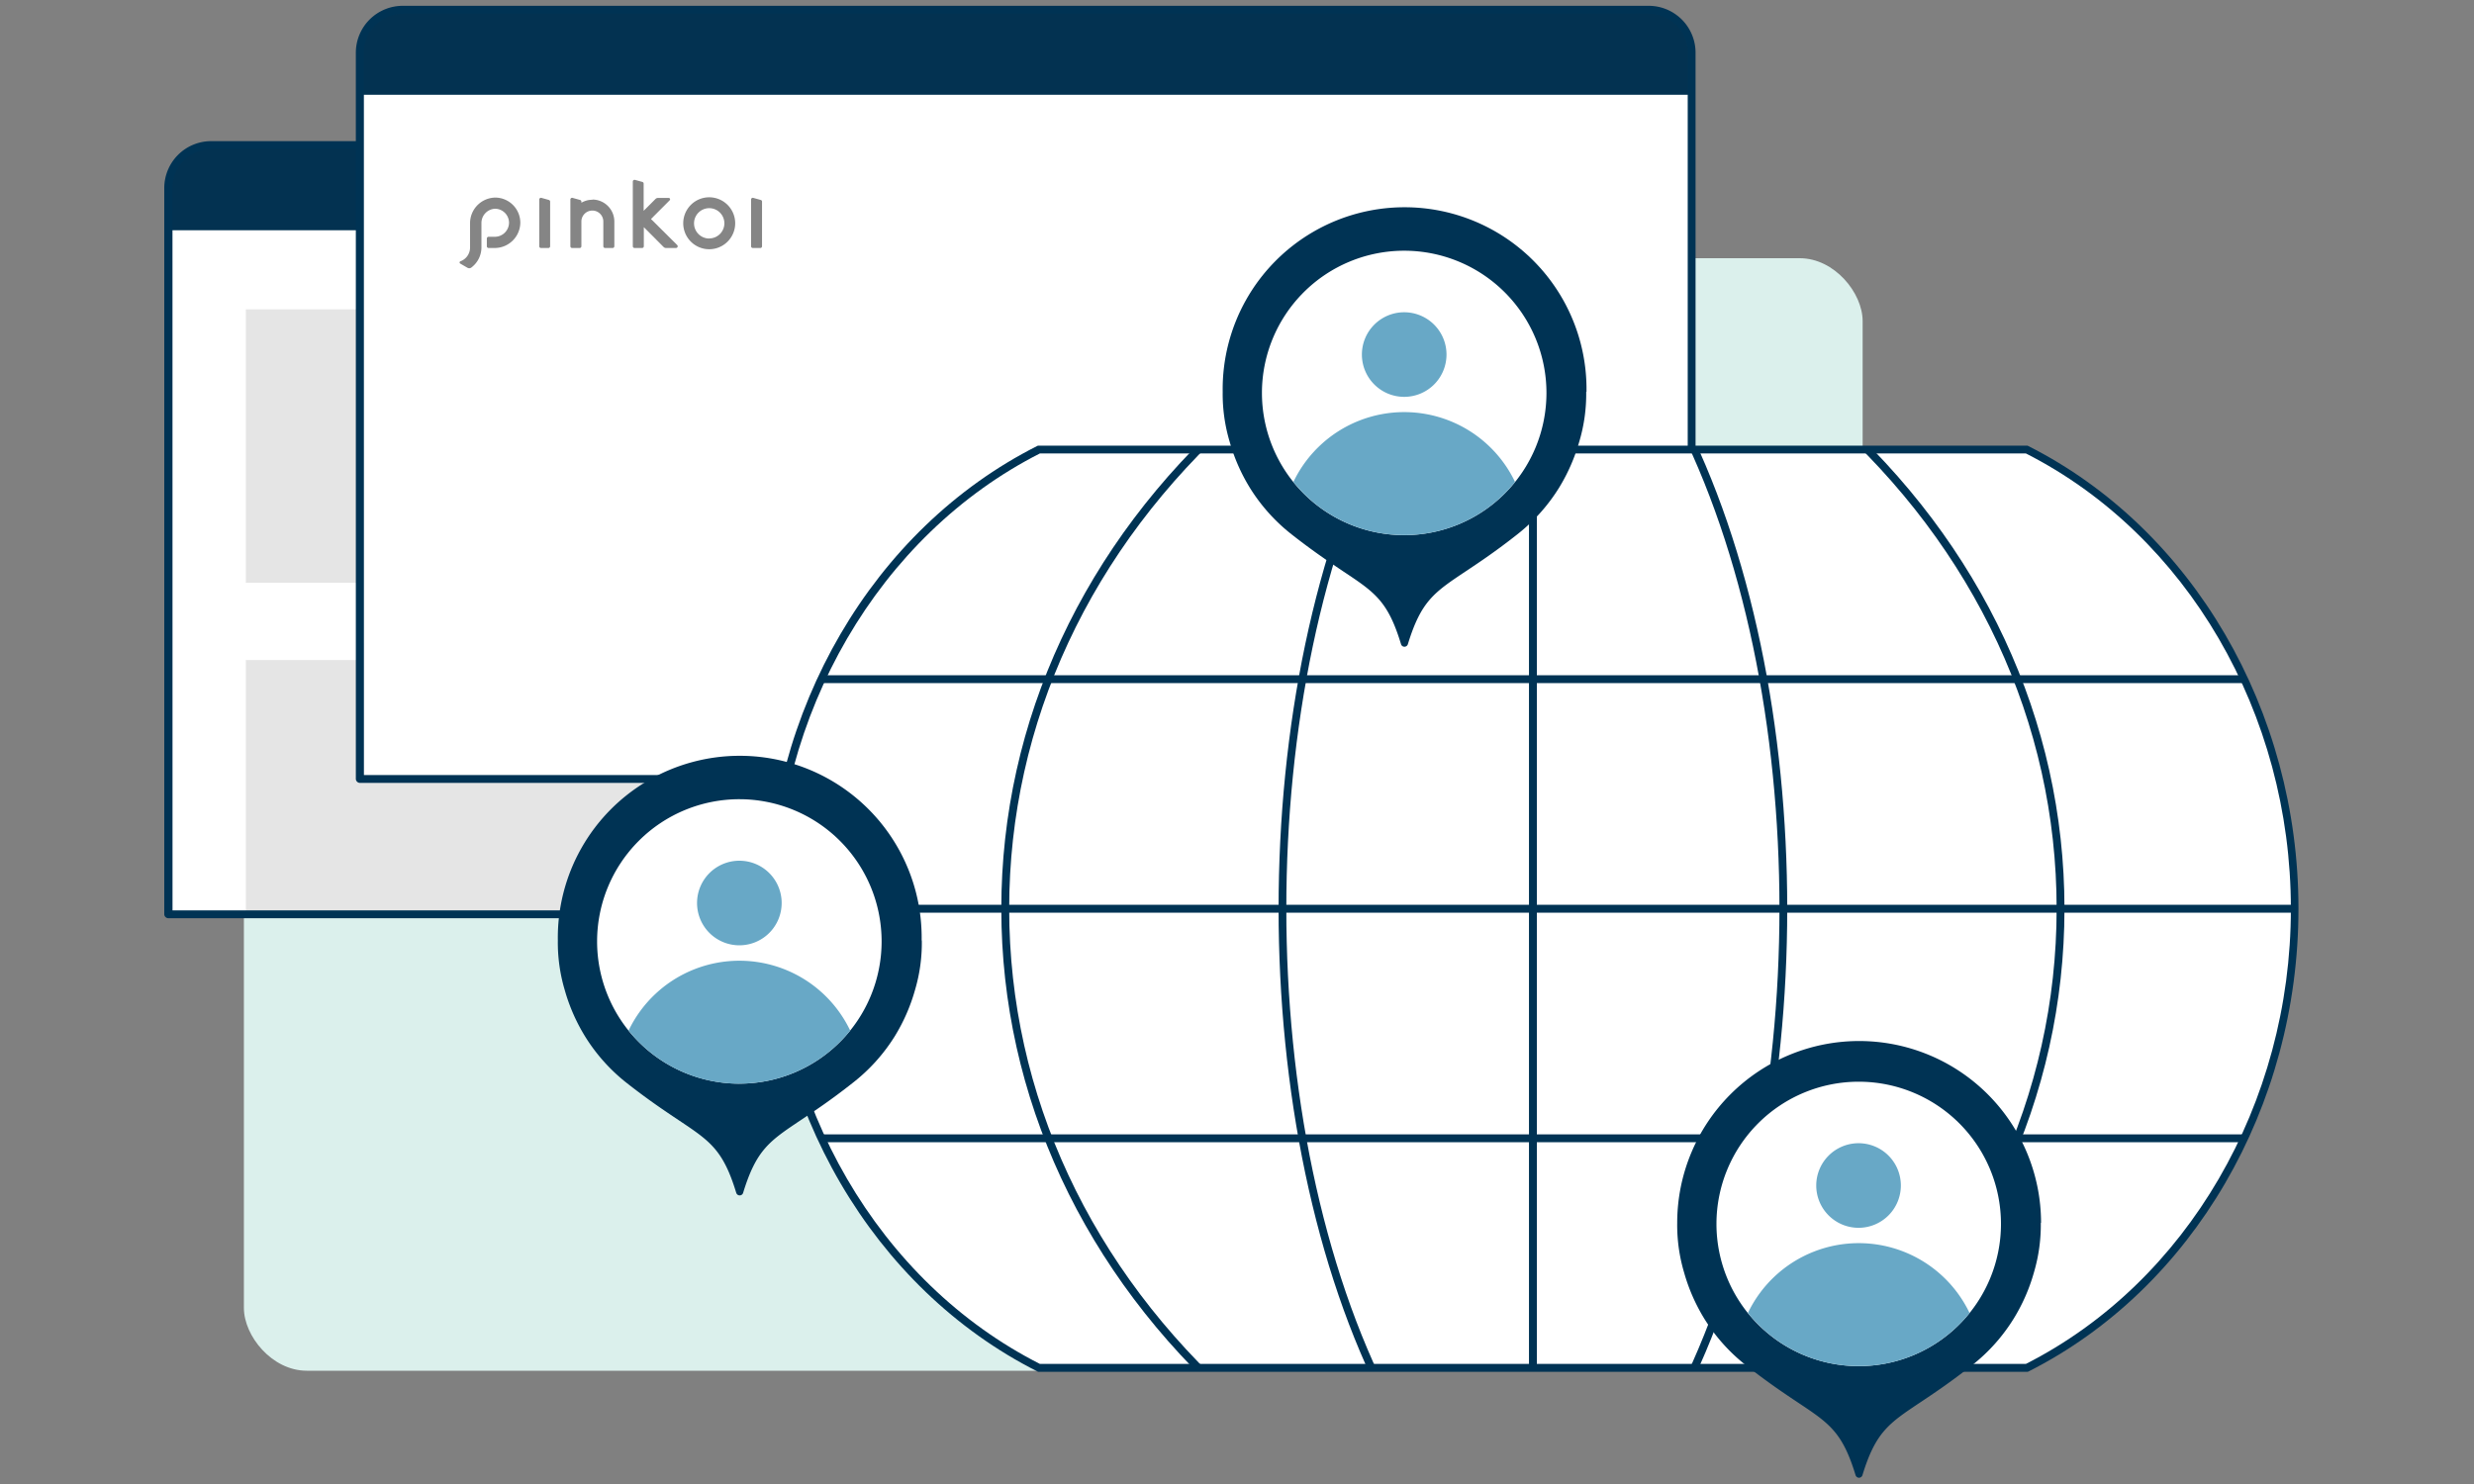<svg xmlns="http://www.w3.org/2000/svg" width="600" height="360" viewBox="0 0 600 360"><rect x="0" y="0" width="600" height="360" fill="#808080" stroke="none"/><defs><style>.cls-1{fill:none;}.cls-2{fill:#dbf0ec;}.cls-3{fill:#fff;}.cls-4{fill:#033251;}.cls-5{fill:#e5e5e5;}.cls-6{fill:#003354;}.cls-7{fill:#858585;}.cls-8{clip-path:url(#clip-path);}.cls-9{clip-path:url(#clip-path-2);}.cls-10{fill:#68a8c6;}</style><clipPath id="clip-path"><path class="cls-1" d="M252,109.06c-38.34,19.36-65,61.93-65,111.38s26.65,92,65,111.38H491.55c38.34-19.35,65-61.93,65-111.38s-26.65-92-65-111.38Z"/></clipPath><clipPath id="clip-path-2"><rect class="cls-1" x="135.27" y="50.97" width="465.47" height="307.53"/></clipPath></defs><title>Asset 11</title><g id="Layer_2" data-name="Layer 2"><g id="插圖本人"><rect class="cls-1" width="600" height="360"/><rect class="cls-2" x="59.15" y="62.64" width="392.58" height="269.88" rx="15.25"/><path class="cls-3" d="M363.84,221.8h-323V45.61A10.41,10.41,0,0,1,51.29,35.2H353.43a10.41,10.41,0,0,1,10.41,10.41Z"/><path class="cls-4" d="M363.84,55.85h-323V44.78a9.59,9.59,0,0,1,9.58-9.59H354.25a9.59,9.59,0,0,1,9.59,9.59Z"/><rect class="cls-5" x="59.62" y="160.12" width="132.79" height="61.68"/><rect class="cls-5" x="212.31" y="160.12" width="132.79" height="61.68"/><path class="cls-6" d="M363.84,222.75h-323a1,1,0,0,1-1-.95V45.61A11.38,11.38,0,0,1,51.29,34.24H353.43a11.38,11.38,0,0,1,11.36,11.37V221.8A.94.94,0,0,1,363.84,222.75Zm-322-1.9H362.89V45.61a9.47,9.47,0,0,0-9.46-9.46H51.29a9.47,9.47,0,0,0-9.46,9.46Z"/><rect class="cls-5" x="59.62" y="75.05" width="285.48" height="66.32"/><path class="cls-3" d="M410.26,189H87.3V12.77A10.41,10.41,0,0,1,97.71,2.36H399.85a10.41,10.41,0,0,1,10.41,10.41Z"/><path class="cls-4" d="M410.26,23H87.3V12a9.59,9.59,0,0,1,9.59-9.59H400.67A9.59,9.59,0,0,1,410.26,12Z"/><path class="cls-7" d="M157.88,53.13l4.53-4.54a.33.33,0,0,0-.23-.57h-2.61a.84.84,0,0,0-.6.25l-2.87,2.87V44.53a.42.42,0,0,0-.32-.4L154,43.64a.42.42,0,0,0-.53.41V59.74a.42.42,0,0,0,.42.42h1.82a.42.42,0,0,0,.43-.42V55.11l4.79,4.8a.83.83,0,0,0,.59.25h2.41a.42.42,0,0,0,.3-.72Z"/><path class="cls-7" d="M172,47.86a6.3,6.3,0,1,0,6.3,6.3,6.3,6.3,0,0,0-6.3-6.3m0,10a3.68,3.68,0,1,1,3.68-3.68A3.68,3.68,0,0,1,172,57.84"/><path class="cls-7" d="M120.12,47.93A6.21,6.21,0,0,0,114,54.15V60a3.56,3.56,0,0,1-2.35,3.39.31.31,0,0,0,0,.57l1.73,1a.85.85,0,0,0,.93-.06,6.12,6.12,0,0,0,2.45-4.9V54.12A3.46,3.46,0,0,1,120,50.64a3.41,3.41,0,0,1,3.45,3.45A3.45,3.45,0,0,1,120,57.44h-1.51a.42.42,0,0,0-.42.42v1.88a.42.42,0,0,0,.42.42H120A6.22,6.22,0,0,0,126.19,54a6.11,6.11,0,0,0-6.07-6.07"/><path class="cls-7" d="M133.13,48.51,131.31,48a.42.42,0,0,0-.53.41V59.74a.42.42,0,0,0,.42.42H133a.42.42,0,0,0,.42-.42V48.91a.42.42,0,0,0-.32-.4"/><path class="cls-7" d="M184.5,48.51,182.68,48a.42.42,0,0,0-.53.41V59.74a.42.42,0,0,0,.42.42h1.83a.41.41,0,0,0,.41-.42V48.91a.41.41,0,0,0-.31-.4"/><path class="cls-7" d="M143.66,48.46a5.22,5.22,0,0,0-2.66.72v-.26a.43.43,0,0,0-.32-.41L138.86,48a.42.42,0,0,0-.53.4V59.74a.42.42,0,0,0,.42.42h1.82a.42.42,0,0,0,.43-.42v-6a2.66,2.66,0,0,1,5.32,0v6a.42.42,0,0,0,.42.42h1.83a.42.42,0,0,0,.42-.42v-6a5.33,5.33,0,0,0-5.33-5.33"/><line class="cls-3" x1="111.89" y1="149.38" x2="148.93" y2="149.38"/><line class="cls-3" x1="111.89" y1="157" x2="162.74" y2="157"/><line class="cls-3" x1="333.6" y1="149.38" x2="370.64" y2="149.38"/><line class="cls-3" x1="333.6" y1="157" x2="384.46" y2="157"/><line class="cls-3" x1="186.57" y1="149.38" x2="231.78" y2="149.38"/><line class="cls-3" x1="261.06" y1="149.38" x2="278.26" y2="149.38"/><line class="cls-3" x1="261.06" y1="157" x2="289.65" y2="157"/><path class="cls-6" d="M410.26,189.92H87.3a1,1,0,0,1-1-.95V12.77A11.38,11.38,0,0,1,97.71,1.41H399.85a11.37,11.37,0,0,1,11.36,11.36V189A1,1,0,0,1,410.26,189.92Zm-322-1.9H409.31V12.77a9.47,9.47,0,0,0-9.46-9.45H97.71a9.47,9.47,0,0,0-9.46,9.45Z"/><path class="cls-3" d="M252,109.06c-38.34,19.36-65,61.93-65,111.38s26.65,92,65,111.39H491.55c38.34-19.36,65-61.94,65-111.39s-26.64-92-65-111.38Z"/><path class="cls-6" d="M491.78,332.78h-240l-.21-.1C211.74,312.58,186,268.53,186,220.44s25.71-92.14,65.51-112.23l.21-.1h240l.2.1c39.8,20.09,65.51,64.14,65.51,112.23S531.78,312.58,492,332.68ZM252.2,330.87H491.32c39.05-19.82,64.27-63.13,64.27-110.43S530.37,129.83,491.32,110H252.2c-39,19.82-64.27,63.14-64.27,110.43S213.15,311.06,252.2,330.87Z"/><g class="cls-8"><g class="cls-9"><rect class="cls-6" x="370.81" y="109.06" width="1.91" height="222.77"/><path class="cls-6" d="M335.93,340.9c-34.46-66.42-34.46-174.5,0-240.92l1.69.88c-34.21,65.94-34.21,173.23,0,239.16Z"/><path class="cls-6" d="M407.59,340.9,405.9,340c34.21-65.94,34.21-173.22,0-239.16l1.69-.88C442.06,166.4,442.06,274.48,407.59,340.9Z"/><path class="cls-6" d="M299.05,341.17C262.8,308.91,242.84,266,242.84,220.44s20-88.46,56.21-120.73l1.27,1.42c-35.84,31.91-55.57,74.28-55.57,119.31s19.73,87.41,55.57,119.31Z"/><path class="cls-6" d="M444.47,341.17l-1.27-1.42c35.84-31.9,55.58-74.27,55.58-119.31S479,133,443.2,101.13l1.27-1.42c36.25,32.27,56.21,75.14,56.21,120.73S480.72,308.9,444.47,341.17Z"/><rect class="cls-6" x="180.85" y="219.49" width="380.02" height="1.91"/><rect class="cls-6" x="180.85" y="163.8" width="380.02" height="1.91"/><rect class="cls-6" x="180.85" y="275.18" width="380.02" height="1.91"/></g></g><path class="cls-6" d="M384.76,95.06a44.12,44.12,0,1,0-88.23,0,40.37,40.37,0,0,0,1.66,12,44.33,44.33,0,0,0,4.9,11.22,43.56,43.56,0,0,0,10.14,11.34c5.2,4.09,9.28,6.8,12.55,9,7.66,5.09,10.83,7.2,14,17.65a.86.86,0,0,0,.83.62h0a.87.87,0,0,0,.83-.62c3.2-10.45,6.37-12.56,14-17.65,3.27-2.18,7.35-4.89,12.55-9a43.56,43.56,0,0,0,10.14-11.34,44.69,44.69,0,0,0,4.9-11.22,40.37,40.37,0,0,0,1.66-12"/><path class="cls-3" d="M375.05,95.31a34.5,34.5,0,1,1-34.5-34.49,34.5,34.5,0,0,1,34.5,34.49"/><path class="cls-10" d="M350.81,86a10.26,10.26,0,1,1-10.26-10.25A10.26,10.26,0,0,1,350.81,86"/><path class="cls-10" d="M340.55,129.81a34.43,34.43,0,0,0,26.88-12.9,29.79,29.79,0,0,0-53.75,0,34.42,34.42,0,0,0,26.87,12.9"/><path class="cls-6" d="M223.52,228.13a44.12,44.12,0,1,0-88.23,0,40.32,40.32,0,0,0,1.66,12,44.53,44.53,0,0,0,4.9,11.22A43.41,43.41,0,0,0,152,262.72c5.2,4.09,9.28,6.8,12.56,9,7.65,5.1,10.82,7.21,14,17.66a.88.88,0,0,0,.83.61h0a.87.87,0,0,0,.83-.61c3.2-10.45,6.37-12.56,14-17.66,3.27-2.18,7.35-4.89,12.55-9A43.41,43.41,0,0,0,217,251.38a44.2,44.2,0,0,0,4.91-11.22,40.14,40.14,0,0,0,1.65-12"/><path class="cls-3" d="M213.81,228.38a34.5,34.5,0,1,1-34.49-34.5,34.49,34.49,0,0,1,34.49,34.5"/><path class="cls-10" d="M189.57,219.05a10.26,10.26,0,1,1-10.25-10.25,10.25,10.25,0,0,1,10.25,10.25"/><path class="cls-10" d="M179.32,262.87A34.45,34.45,0,0,0,206.19,250a29.78,29.78,0,0,0-53.74,0,34.41,34.41,0,0,0,26.87,12.89"/><path class="cls-6" d="M495,296.66a44.12,44.12,0,1,0-88.24,0,40.32,40.32,0,0,0,1.66,12,44.53,44.53,0,0,0,4.9,11.22,43.41,43.41,0,0,0,10.14,11.34c5.2,4.09,9.28,6.81,12.56,9,7.65,5.09,10.82,7.2,14,17.65a.88.88,0,0,0,.83.61h0a.88.88,0,0,0,.83-.61c3.2-10.45,6.37-12.56,14-17.65,3.27-2.18,7.35-4.9,12.55-9a43.41,43.41,0,0,0,10.14-11.34,44.2,44.2,0,0,0,4.91-11.22,40.71,40.71,0,0,0,1.66-12"/><path class="cls-3" d="M485.28,296.91a34.5,34.5,0,1,1-34.49-34.5,34.49,34.49,0,0,1,34.49,34.5"/><path class="cls-10" d="M461,287.59a10.26,10.26,0,1,1-10.25-10.26A10.25,10.25,0,0,1,461,287.59"/><path class="cls-10" d="M450.79,331.4a34.45,34.45,0,0,0,26.87-12.89,29.79,29.79,0,0,0-53.75,0,34.45,34.45,0,0,0,26.88,12.89"/></g></g></svg>